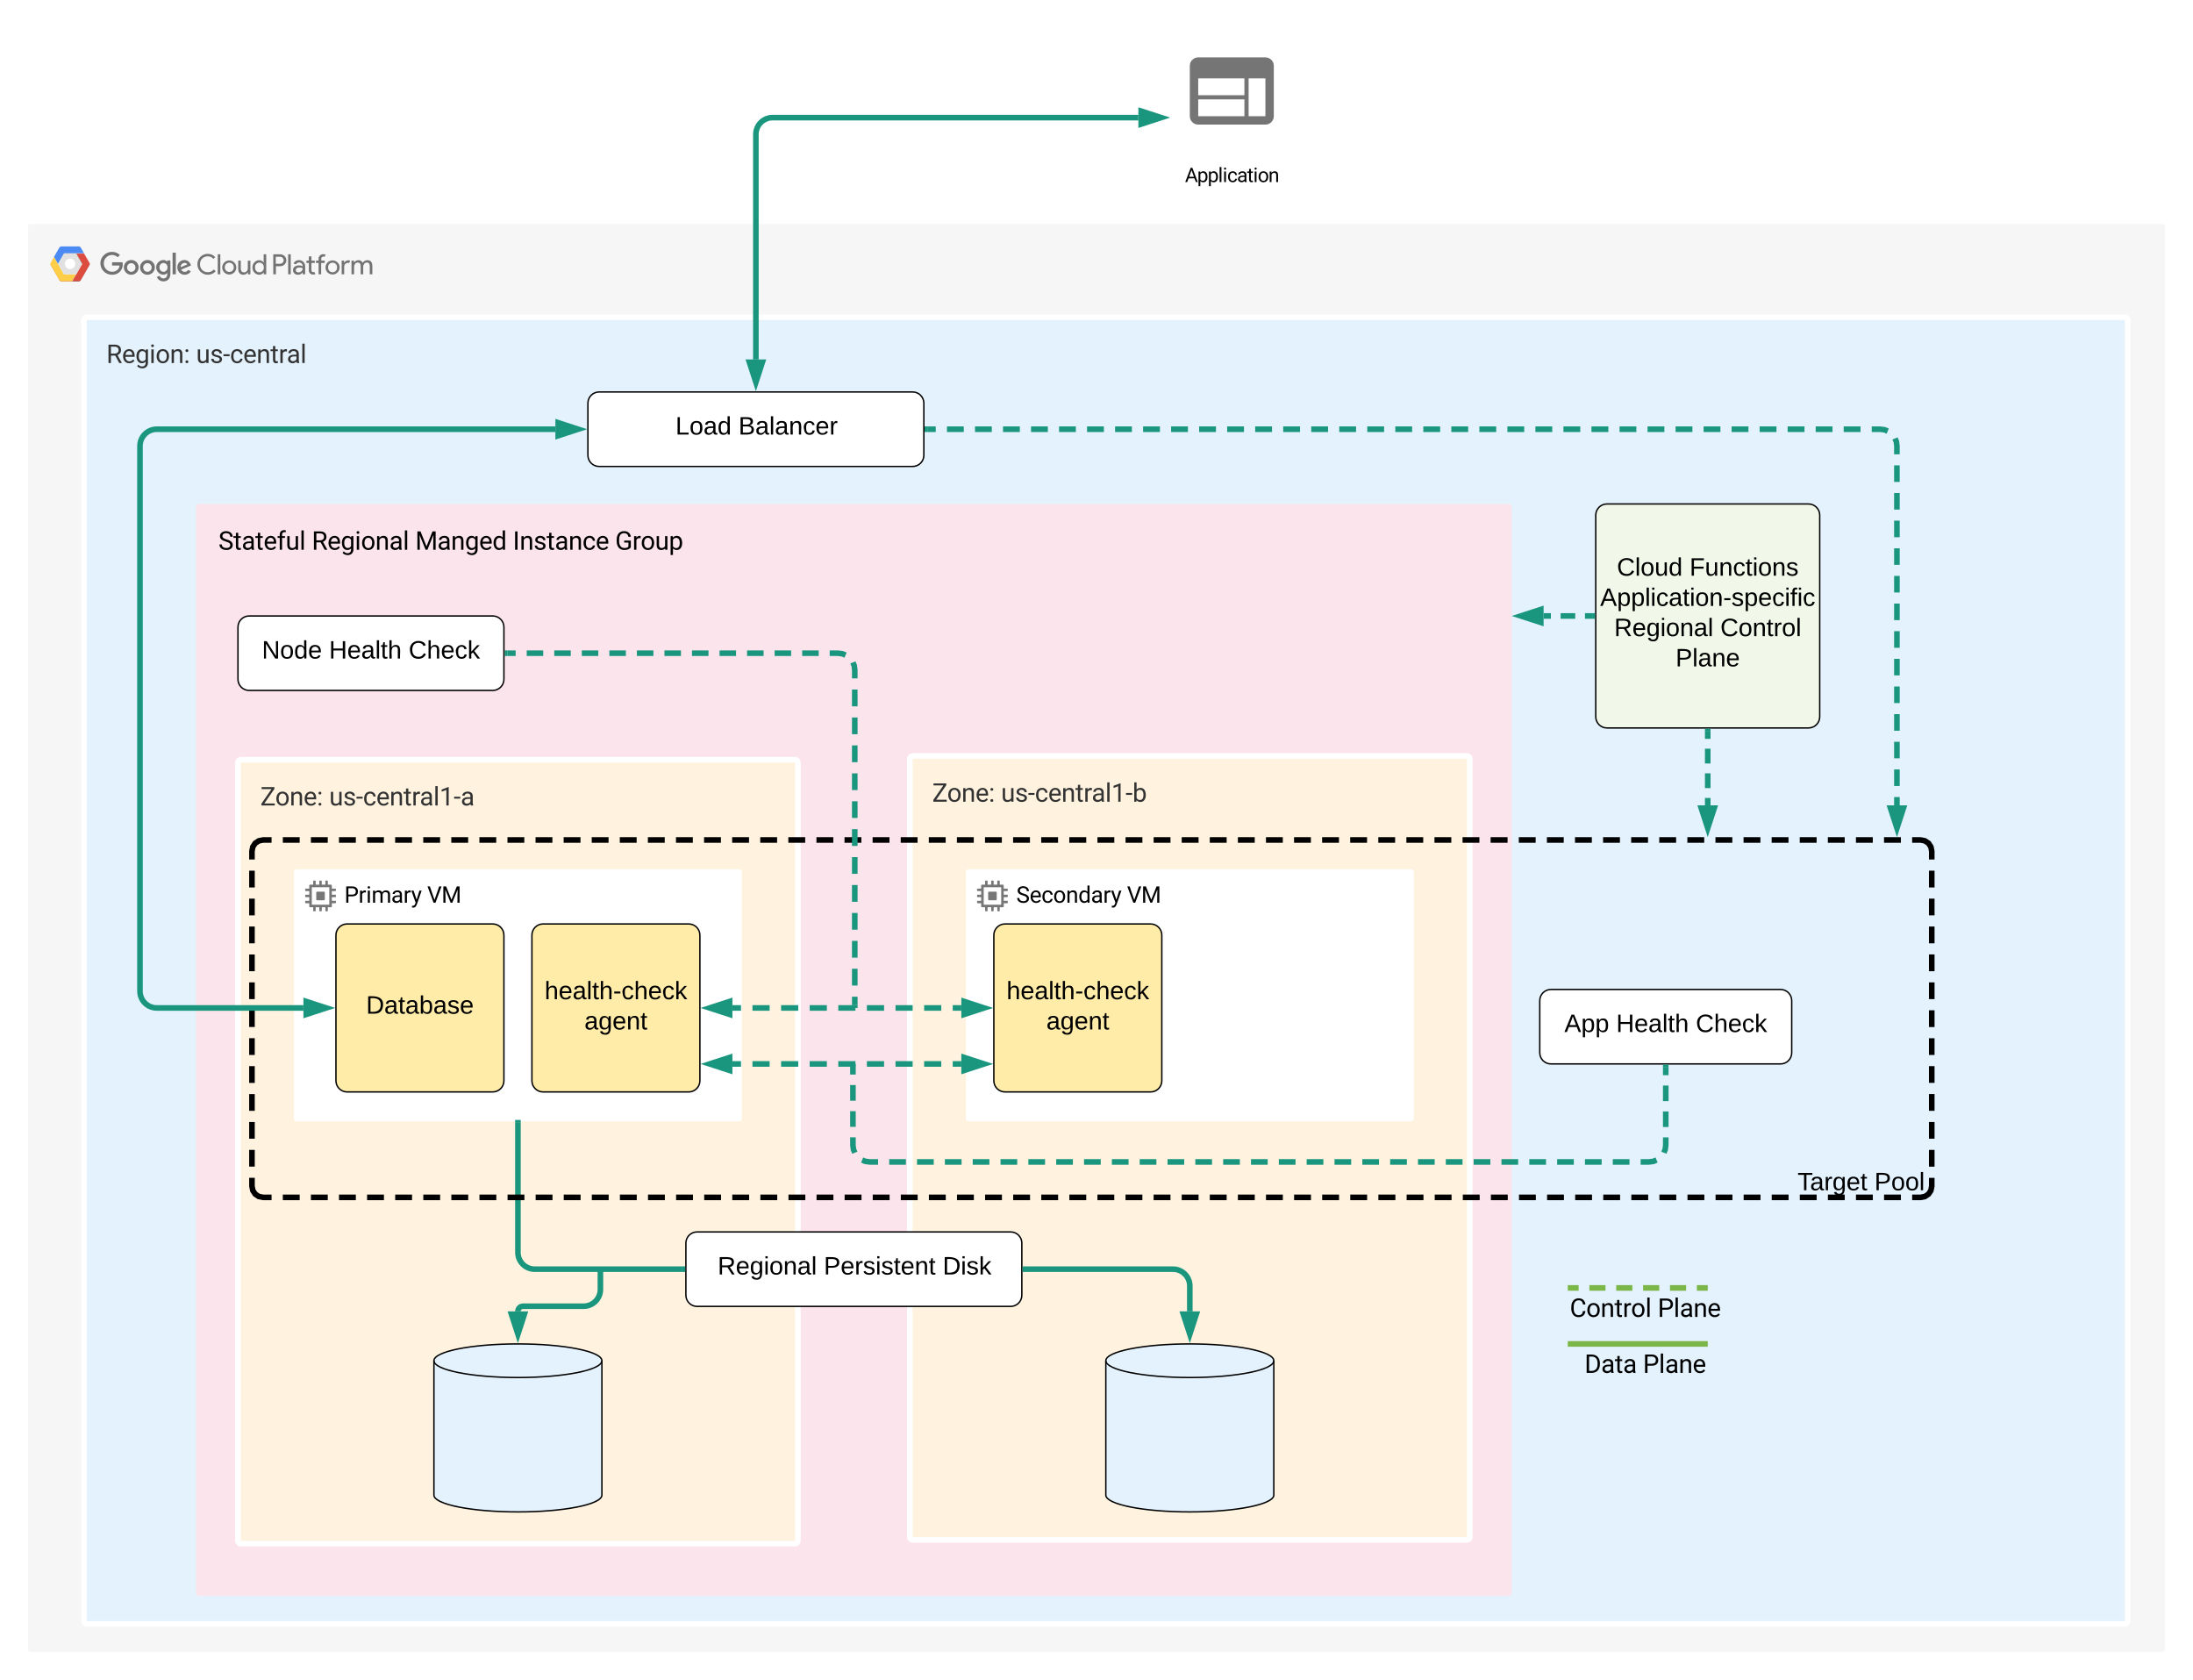 <svg xmlns="http://www.w3.org/2000/svg" xmlns:xlink="http://www.w3.org/1999/xlink" xmlns:lucid="lucid" width="1566.67" height="1200"><g transform="translate(20 20)" lucid:page-tab-id="HowzCfBBZfS3"><path d="M0 142c0-1.1.9-2 2-2h1522.67c1.1 0 2 .9 2 2v1016c0 1.1-.9 2-2 2H2c-1.1 0-2-.9-2-2z" fill="#f6f6f6"/><path d="M51.72 168.08c.02-2.27.85-4.2 2.48-5.8 1.64-1.6 3.6-2.38 5.87-2.37 1.06 0 2.07.18 3.03.57.97.4 1.84.96 2.58 1.7l-1.63 1.56c-1.13-1.07-2.44-1.6-3.98-1.6-1.06 0-2.07.27-3 .8-.9.55-1.63 1.28-2.15 2.2-.53.93-.76 1.93-.74 3-.02 1.05.2 2.05.74 2.97.52.93 1.24 1.66 2.16 2.2.92.54 1.93.8 3 .8.77.04 1.5-.1 2.22-.37.7-.3 1.33-.7 1.9-1.26.72-.8 1.14-1.73 1.2-2.8h-5.33v-2.33h7.47c.1.46.14.93.14 1.4.07 2-.6 3.75-1.95 5.23-.74.77-1.6 1.35-2.58 1.75-1 .4-2.02.58-3.08.54-2.28 0-4.23-.78-5.87-2.37-1.63-1.6-2.46-3.54-2.48-5.82zm0 0M73.75 165.73c-1.45 0-2.7.5-3.72 1.54-1.04 1.03-1.54 2.27-1.54 3.73 0 1.45.52 2.7 1.55 3.72 1.04 1.03 2.28 1.54 3.73 1.54 1.44 0 2.7-.52 3.72-1.54 1.04-1.03 1.54-2.27 1.54-3.73.03-.95-.2-1.84-.66-2.66-.46-.82-1.13-1.47-1.96-1.94-.83-.46-1.72-.7-2.67-.67zm0 8.45c-.55 0-1.06-.16-1.54-.45-.47-.3-.84-.68-1.1-1.18-.25-.5-.36-1-.34-1.57 0-.82.3-1.53.88-2.1.57-.6 1.28-.9 2.1-.9.84 0 1.58.3 2.15.9.57.57.87 1.28.87 2.1.02.56-.1 1.1-.35 1.58-.25.5-.62.88-1.1 1.18-.5.3-1 .44-1.57.45zM85.32 165.73c-1.45 0-2.7.52-3.72 1.55-1.04 1.03-1.54 2.27-1.54 3.73s.52 2.7 1.56 3.72c1.03 1.03 2.28 1.54 3.72 1.54 1.45 0 2.7-.52 3.73-1.54 1.04-1.03 1.54-2.27 1.54-3.73.04-.95-.2-1.84-.68-2.66-.48-.83-1.1-1.47-1.93-1.94-.84-.47-1.73-.7-2.68-.67zm0 8.45c-.55 0-1.08-.16-1.56-.45-.5-.3-.83-.68-1.08-1.18-.26-.5-.4-1-.37-1.57 0-.82.33-1.53.9-2.1.58-.6 1.3-.9 2.12-.9.83 0 1.54.3 2.12.9.57.57.87 1.28.87 2.1.03.56-.08 1.1-.33 1.58-.26.5-.62.88-1.1 1.18-.5.3-1 .44-1.55.45zM99.5 166.05v.85h-.08c-.37-.38-.78-.68-1.26-.9-.5-.2-1-.3-1.52-.27-1.4.06-2.62.6-3.6 1.62-.96 1-1.46 2.23-1.46 3.64 0 1.4.5 2.6 1.47 3.63.97 1.02 2.2 1.56 3.6 1.62.52.02 1.02-.08 1.5-.3.5-.2.93-.5 1.27-.9h.07v.76c0 2-1.1 3.1-2.84 3.1-.57-.02-1.1-.2-1.6-.53-.47-.34-.8-.78-1.02-1.33l-2 .84c.4.94 1 1.7 1.86 2.27.85.57 1.8.85 2.83.84 2.7 0 5-1.6 5-5.5v-9.45H99.5zm-2.68 8.14c-.55-.02-1.06-.17-1.52-.46-.46-.3-.82-.68-1.08-1.17-.25-.5-.34-1-.32-1.56-.02-.54.07-1.06.32-1.55.26-.5.62-.88 1.08-1.18.46-.3.97-.45 1.52-.47.55.03 1.04.2 1.5.5.46.3.8.7 1.03 1.17.23.5.35 1 .3 1.54.02.55-.07 1.05-.3 1.53-.23.48-.6.87-1.03 1.17-.44.3-.97.46-1.5.5zm0 0M103.28 160.47h2.33v15.47h-2.3zM111.96 174.2c-.56 0-1.06-.13-1.52-.42-.46-.3-.8-.7-1.04-1.2l7.06-2.9-.25-.6c-.3-.98-.9-1.78-1.7-2.4-.84-.6-1.76-.93-2.8-.95-.92 0-1.8.23-2.6.7-.8.5-1.4 1.13-1.84 1.95-.43.82-.62 1.7-.57 2.6-.03.96.2 1.84.66 2.66.46.82 1.1 1.47 1.93 1.94.82.47 1.7.7 2.63.68.88 0 1.73-.2 2.5-.6.8-.43 1.4-1 1.9-1.73l-1.8-1.2c-.27.45-.64.8-1.1 1.07-.46.26-.95.4-1.47.4zm-.2-6.44c.43-.04.82.04 1.18.25.37.2.65.5.83.88l-4.7 2c-.06-.53.03-1.02.26-1.5.23-.47.56-.85 1-1.14.43-.3.9-.45 1.44-.48zm0 0M121.04 168.8c-.02-1.34.28-2.6.94-3.76.67-1.16 1.57-2.08 2.74-2.74 1.17-.67 2.42-1 3.75-.96 1-.02 1.98.17 2.9.58.92.4 1.7 1 2.37 1.75l-1.3 1.24c-.47-.6-1.07-1.06-1.78-1.38-.72-.32-1.43-.46-2.2-.43-1.03-.03-2 .22-2.87.73-.88.5-1.57 1.2-2.05 2.1-.48.9-.7 1.85-.67 2.87-.04 1 .2 1.95.7 2.84.47.88 1.14 1.58 2.02 2.08.87.5 1.8.75 2.82.73.85 0 1.66-.17 2.42-.5.76-.36 1.42-.85 1.98-1.5l1.28 1.3c-1.03 1.15-2.27 1.9-3.8 2.28-1.5.38-2.98.3-4.43-.26-1.45-.55-2.64-1.46-3.52-2.74-.87-1.27-1.3-2.68-1.3-4.23zm0 0M135.55 175.94v-14.28h1.84v14.28zM148.83 171.05c0 1.4-.5 2.57-1.48 3.55-1 .98-2.18 1.48-3.56 1.48-1.4 0-2.56-.5-3.55-1.48-1-.98-1.48-2.16-1.48-3.55 0-1.38.5-2.57 1.48-3.55 1-.98 2.16-1.47 3.54-1.47 1.37 0 2.56.5 3.55 1.47 1 .98 1.48 2.17 1.48 3.55zm-1.84 0c.05-.73-.13-1.4-.52-2-.4-.62-.97-1.04-1.66-1.28-.7-.24-1.38-.24-2.07 0-.7.24-1.24.66-1.63 1.27-.4.6-.6 1.28-.53 2 0 .9.3 1.65.93 2.28.63.63 1.38.94 2.28.94.9 0 1.67-.3 2.3-.94.6-.63.93-1.38.93-2.27zM157.13 175.94v-1.36H157c-.33.52-.77.93-1.32 1.23-.55.3-1.15.46-1.77.46-2.52 0-3.72-1.7-3.72-4.1v-6h1.84v5.7c0 2 1 2.72 2.42 2.72.76-.06 1.4-.38 1.9-.97.5-.57.72-1.24.67-2v-5.4h1.85v9.77h-1.74zM160.37 171.05c-.07-1.35.37-2.53 1.27-3.54.9-1 2.02-1.56 3.38-1.65.66-.02 1.28.1 1.88.4.6.3 1.08.73 1.45 1.27h.07l-.07-1.36v-4.5h1.84v14.28h-1.78v-1.36h-.07c-.37.55-.85.97-1.45 1.27-.6.3-1.22.43-1.88.4-1.36-.08-2.5-.64-3.38-1.65-.9-1-1.34-2.2-1.27-3.55zm8.07 0c.1-.72-.06-1.4-.46-2.02-.4-.62-.92-1.04-1.6-1.3-.7-.23-1.4-.23-2.08 0-.7.26-1.24.68-1.63 1.3-.4.62-.55 1.3-.46 2.02-.08.73.08 1.4.47 2.02.4.62.94 1.05 1.63 1.3.7.24 1.38.24 2.07 0 .7-.25 1.22-.68 1.6-1.3.4-.62.57-1.3.47-2.02zM175.23 175.94v-14.28h4.88c.8-.03 1.52.14 2.2.52.7.37 1.23.9 1.65 1.55.4.67.6 1.4.62 2.18-.03.8-.2 1.5-.62 2.18-.42.66-.95 1.18-1.64 1.56-.68.37-1.4.54-2.2.52h-3v5.78h-1.85zm4.9-7.54c.7 0 1.3-.24 1.77-.73.48-.5.74-1.08.74-1.76 0-.68-.26-1.27-.74-1.76-.48-.5-1.08-.73-1.77-.73H177v5h3.08zM185.86 175.94v-14.28h1.84v14.28zM189.28 173c0-2.23 2-3.42 4.3-3.42.95-.03 1.84.18 2.67.6v-.28c-.05-.6-.25-1.1-.64-1.54-.38-.44-.84-.72-1.42-.83-.57-.12-1.13-.05-1.66.2-.52.26-.92.65-1.17 1.17l-1.68-.72c.46-.9 1.15-1.54 2.05-1.97.9-.4 1.84-.5 2.83-.3 1 .22 1.8.72 2.44 1.48.63.77.95 1.66 1 2.66v5.9h-1.75v-1.36h-.1c-.34.55-.8.97-1.37 1.27-.58.3-1.2.43-1.84.4-.62.07-1.2-.04-1.77-.32-.58-.27-1-.68-1.36-1.2-.33-.54-.52-1.1-.52-1.74zm7-1.27c-.72-.47-1.48-.68-2.33-.64-1.93 0-2.7 1-2.7 1.93.06.5.3.88.68 1.18.4.3.82.44 1.3.38.8 0 1.5-.27 2.08-.82.58-.55.9-1.23.95-2.03zM200.64 172.97v-5.13h-1.72v-1.68h1.72v-3h1.84v3h2.4v1.68h-2.4v5c0 1.1.5 1.58 1.34 1.58.3.02.55-.03.83-.15l.64 1.57c-.5.2-.98.28-1.48.26-.58.07-1.13-.03-1.66-.3s-.92-.67-1.2-1.18c-.27-.52-.4-1.07-.32-1.65zM212.6 161.84l-.62 1.57c-.27-.1-.53-.16-.82-.15-.3-.02-.58.04-.86.2-.27.14-.48.35-.62.62-.13.27-.18.55-.16.86v1.23h2.46v1.68h-2.55v8.1h-1.84v-8.1h-1.85v-1.68h1.84v-1.3c-.03-.6.1-1.18.43-1.7.32-.55.76-.95 1.3-1.24.56-.28 1.13-.4 1.76-.34.52-.03 1.02.06 1.5.26zM222.6 171.05c0 1.4-.47 2.57-1.46 3.55-1 .98-2.2 1.48-3.57 1.48-1.38 0-2.57-.5-3.56-1.48-.98-.98-1.47-2.16-1.47-3.55 0-1.38.5-2.57 1.48-3.55 1-.98 2.2-1.47 3.57-1.47 1.38 0 2.58.5 3.57 1.47 1 .98 1.47 2.17 1.47 3.55zm-1.83 0c.07-.73-.12-1.4-.5-2-.4-.62-.97-1.04-1.66-1.28-.68-.24-1.37-.24-2.06 0-.7.24-1.27.66-1.66 1.27-.4.6-.57 1.28-.5 2-.07.74.1 1.4.5 2.02.4.6.97 1.04 1.66 1.28.7.23 1.38.23 2.07 0 .7-.24 1.27-.67 1.66-1.28.4-.6.58-1.28.5-2zM224.08 175.94v-9.78h1.77v1.6h.07c.25-.55.67-1 1.17-1.32.5-.33 1.07-.5 1.67-.5.5-.03.95.05 1.38.22l-.7 1.72c-.33-.1-.65-.15-1-.14-.48.02-.92.16-1.33.43-.42.26-.74.6-.95 1.05-.2.43-.32.9-.27 1.37v5.34zm0 0M231.14 166.16h1.75v1.36h.08c.35-.5.78-.9 1.3-1.2.54-.3 1.12-.45 1.72-.47.66-.06 1.26.1 1.84.43.57.35.98.83 1.24 1.44.36-.6.87-1.05 1.47-1.38.6-.34 1.26-.5 1.95-.5 2.4 0 3.5 1.7 3.5 4.12v5.98h-1.84v-5.7c0-2-.78-2.72-2.18-2.72-1.4 0-2.5 1.52-2.5 3v5.4h-1.83v-5.7c0-1.98-.78-2.7-2.18-2.7-1.4 0-2.5 1.52-2.5 3v5.4h-1.85v-9.76z" fill="#737373"/><path d="M34.38 175.95l-2.88 5h-7.52c-.34 0-.64-.1-.94-.26-.3-.18-.53-.4-.7-.7l-6.06-10.6c-.17-.3-.26-.6-.26-.94 0-.33.1-.64.26-.93l2.3-4.05 2.85 5 4.32 7.47zm0 0" fill="#ffcc40"/><path d="M43.88 169.4l-6.1 10.6c-.16.3-.4.52-.7.7-.3.16-.6.24-.93.24H31.5l2.88-5 4.32-7.47-4.32-7.48h5.68l3.77 6.54c.16.3.28.6.28.92 0 .33-.06.65-.22.94z" fill="#da4437"/><path d="M40.06 161h-14.3l-4.3 7.47-2.88-5 3.77-6.53c.16-.3.4-.52.7-.7.3-.16.6-.24.93-.24h12.17c.34 0 .64.08.94.25.3.17.52.4.68.7z" fill="#4284f3"/><path d="M34.38 161l4.32 7.47-4.32 7.48h-8.63l-4.3-7.48 4.3-7.48z" fill="#dfdfdf"/><path d="M26.33 168.47c0-2.07 1.68-3.74 3.75-3.74 2.07 0 3.75 1.67 3.75 3.74 0 2.06-1.68 3.74-3.75 3.74-2.07 0-3.75-1.67-3.75-3.73z" fill="#fff"/><path d="M22.35 157.1c.16-.3.4-.52.7-.7.3-.16.6-.24.93-.24h12.17c.34 0 .64.08.94.25.3.18.52.4.68.7l2.28 3.9-2.28-4.06c-.16-.3-.4-.52-.7-.7-.3-.16-.6-.24-.93-.24H23.98c-.34 0-.64.08-.94.25-.3.17-.53.4-.7.7l-3.76 6.53v.08z" fill="#fff" fill-opacity=".2"/><path d="M21.45 168.47l4.3-7.48H40.1l-.07-.17H25.75l-4.3 7.48" fill="#1a237e" fill-opacity=".2"/><path d="M16.28 167.7l2.3-4 2.87 5 4.3 7.47h8.56l.08-.16h-8.63l-4.3-7.53-2.87-5-2.33 4c-.18.3-.25.64-.23 1 .03-.28.12-.54.26-.78zm0 0" fill="#fff" fill-opacity=".2"/><path d="M31.6 180.78h-7.62c-.34 0-.64-.08-.94-.25-.3-.17-.53-.4-.7-.7l-6.06-10.58c-.14-.27-.23-.55-.26-.85-.02.35.07.7.26 1l6.07 10.6c.16.3.4.52.7.7.3.16.6.24.93.24h7.52z" fill="#be360c"/><path d="M38.8 168.47L34.46 161h-.1l4.33 7.47zM43.88 169.25l-6.1 10.6c-.16.28-.4.5-.7.68-.3.17-.6.25-.93.25H31.6l-.1.16h4.65c.34 0 .64-.08.94-.25.3-.18.52-.4.68-.7l6.1-10.6c.18-.3.25-.64.23-1-.02.3-.1.6-.22.85zm0 0" fill="#3e2723"/><path d="M40.06 161.15l3.77 6.55c.14.26.23.55.25.85.03-.36-.07-.7-.25-1L40.06 161h-5.68l.1.15M34.38 176.1l4.4-7.63h-.08l-4.32 7.48-2.88 5h.1z" fill="#fff"/><path d="M43.88 167.54L40.06 161l-2.28-4.06c-.16-.3-.4-.52-.7-.7-.3-.16-.6-.24-.93-.24H23.98c-.34 0-.64.08-.94.25-.3.17-.53.4-.7.7l-6.06 10.6c-.17.28-.26.6-.26.92 0 .34.1.65.26.94l6.07 10.6c.16.3.4.52.7.7.3.16.6.24.93.24h12.17c.34 0 .64-.08.94-.25.3-.18.52-.4.68-.7l6.1-10.6c.16-.28.25-.6.25-.93 0-.33-.1-.64-.25-.93z" fill="url(#a)"/><path d="M40 208.6c0-1.1.9-2 2-2h1456c1.1 0 2 .9 2 2V1138c0 1.1-.9 2-2 2H42c-1.1 0-2-.9-2-2z" stroke="#fff" stroke-width="4" fill="#e3f2fd"/><use xlink:href="#b" transform="matrix(1,0,0,1,56,222.6) translate(0 16.699)"/><use xlink:href="#c" transform="matrix(1,0,0,1,56,222.6) translate(64.099 16.699)"/><path d="M120 342c0-1.1.9-2 2-2h936c1.1 0 2 .9 2 2v776c0 1.1-.9 2-2 2H122c-1.1 0-2-.9-2-2z" fill="#fce4ec"/><use xlink:href="#d" transform="matrix(1,0,0,1,136,356) translate(0 16.699)"/><use xlink:href="#e" transform="matrix(1,0,0,1,136,356) translate(66.762 16.699)"/><use xlink:href="#f" transform="matrix(1,0,0,1,136,356) translate(140.66 16.699)"/><use xlink:href="#g" transform="matrix(1,0,0,1,136,356) translate(210.34 16.699)"/><use xlink:href="#h" transform="matrix(1,0,0,1,136,356) translate(283.465 16.699)"/><path d="M150 524.67c0-1.1.9-2 2-2h396c1.1 0 2 .9 2 2v556c0 1.1-.9 2-2 2H152c-1.1 0-2-.9-2-2z" stroke="#fff" stroke-width="4" fill="#fff3e0"/><use xlink:href="#i" transform="matrix(1,0,0,1,166,538.667) translate(0 16.699)"/><use xlink:href="#j" transform="matrix(1,0,0,1,166,538.667) translate(49.14 16.699)"/><path d="M630 522c0-1.1.9-2 2-2h396c1.1 0 2 .9 2 2v556c0 1.1-.9 2-2 2H632c-1.1 0-2-.9-2-2z" stroke="#fff" stroke-width="4" fill="#fff3e0"/><use xlink:href="#i" transform="matrix(1,0,0,1,646,536) translate(0 16.699)"/><use xlink:href="#k" transform="matrix(1,0,0,1,646,536) translate(49.14 16.699)"/><path d="M400 268c0-4.42 3.58-8 8-8h224c4.42 0 8 3.58 8 8v37.2c0 4.42-3.58 8-8 8H408c-4.42 0-8-3.58-8-8z" stroke="#000" fill="#fff"/><use xlink:href="#l" transform="matrix(1,0,0,1,405,265) translate(57.55 25.4)"/><use xlink:href="#m" transform="matrix(1,0,0,1,405,265) translate(102.55 25.4)"/><path d="M1120 348c0-4.42 3.58-8 8-8h144c4.42 0 8 3.58 8 8v144c0 4.42-3.58 8-8 8h-144c-4.42 0-8-3.58-8-8z" stroke="#000" fill="#f1f8e9"/><use xlink:href="#n" transform="matrix(1,0,0,1,1125,345) translate(10.1 46.2)"/><use xlink:href="#o" transform="matrix(1,0,0,1,1125,345) translate(62 46.2)"/><use xlink:href="#p" transform="matrix(1,0,0,1,1125,345) translate(-1.85 67.8)"/><use xlink:href="#q" transform="matrix(1,0,0,1,1125,345) translate(8.15 89.4)"/><use xlink:href="#r" transform="matrix(1,0,0,1,1125,345) translate(84 89.4)"/><use xlink:href="#s" transform="matrix(1,0,0,1,1125,345) translate(52.025 111)"/><g filter="url(#t)"><path d="M190 602c0-1.1.9-2 2-2h316c1.1 0 2 .9 2 2v176c0 1.1-.9 2-2 2H192c-1.1 0-2-.9-2-2z" fill="#fff"/><path d="M211.53 615.93h-5.06c-.3 0-.54.24-.54.54v5.06c0 .3.24.54.54.54h5.04c.3 0 .55-.24.55-.54v-5.06c0-.3-.24-.54-.54-.54" stroke="#000" stroke-opacity="0" fill="#777"/><path d="M219.52 615.55c.26 0 .48-.22.48-.5v-.78c0-.26-.22-.48-.48-.48h-2.47v-2.3c0-.3-.24-.55-.53-.55h-2.3v-2.47c0-.26-.2-.48-.47-.48h-.8c-.28 0-.5.22-.5.48v2.47h-2.6v-2.47c0-.26-.2-.48-.45-.48h-.8c-.26 0-.48.22-.48.48v2.47h-2.6v-2.47c0-.26-.2-.48-.46-.48h-.8c-.28 0-.5.22-.5.48v2.47h-2.28c-.3 0-.53.24-.53.53v2.3h-2.47c-.26 0-.48.2-.48.47v.8c0 .28.22.5.48.5h2.47v2.57h-2.47c-.26 0-.48.22-.48.48v.8c0 .26.22.48.48.48h2.47v2.6h-2.47c-.26 0-.48.22-.48.48v.8c0 .26.22.48.48.48h2.47v2.28c0 .3.24.53.53.53h2.28v2.47c0 .26.22.48.5.48h.8c.27 0 .46-.22.46-.48v-2.47h2.6v2.47c0 .26.22.48.48.48h.8c.26 0 .48-.22.48-.48v-2.47h2.6v2.47c0 .26.22.48.48.48h.8c.26 0 .45-.22.45-.48v-2.47h2.32c.3 0 .55-.24.55-.53v-2.28h2.47c.26-.03.46-.25.46-.5v-.78c0-.26-.22-.48-.48-.48h-2.47v-2.6h2.47c.26 0 .48-.22.48-.48v-.8c0-.26-.22-.48-.48-.48h-2.47v-2.57h2.47zm-4.27 9.7h-12.5v-12.5h12.5v12.5z" stroke="#000" stroke-opacity="0" fill="#777"/><use xlink:href="#u" transform="matrix(1,0,0,1,226,609) translate(0 14.844)"/><use xlink:href="#v" transform="matrix(1,0,0,1,226,609) translate(59.203 14.844)"/></g><path d="M360 648c0-4.42 3.58-8 8-8h104c4.42 0 8 3.58 8 8v104c0 4.42-3.58 8-8 8H368c-4.42 0-8-3.58-8-8z" stroke="#000" fill="#ffeca9"/><use xlink:href="#w" transform="matrix(1,0,0,1,365,645) translate(4.05 48.775)"/><use xlink:href="#x" transform="matrix(1,0,0,1,365,645) translate(32.5 70.375)"/><path d="M220 648c0-4.42 3.58-8 8-8h104c4.42 0 8 3.58 8 8v104c0 4.42-3.58 8-8 8H228c-4.42 0-8-3.58-8-8z" stroke="#000" fill="#ffeca9"/><use xlink:href="#y" transform="matrix(1,0,0,1,225,645) translate(16.525 59.087)"/><g filter="url(#t)"><path d="M670 602c0-1.1.9-2 2-2h316c1.1 0 2 .9 2 2v176c0 1.1-.9 2-2 2H672c-1.1 0-2-.9-2-2z" fill="#fff"/><path d="M691.53 615.93h-5.06c-.3 0-.54.24-.54.54v5.06c0 .3.24.54.54.54h5.04c.3 0 .55-.24.55-.54v-5.06c0-.3-.24-.54-.54-.54" stroke="#000" stroke-opacity="0" fill="#777"/><path d="M699.52 615.55c.26 0 .48-.22.48-.5v-.78c0-.26-.22-.48-.48-.48h-2.47v-2.3c0-.3-.24-.55-.53-.55h-2.3v-2.47c0-.26-.2-.48-.47-.48h-.8c-.28 0-.5.22-.5.48v2.47h-2.6v-2.47c0-.26-.2-.48-.45-.48h-.8c-.26 0-.48.22-.48.48v2.47h-2.6v-2.47c0-.26-.2-.48-.46-.48h-.8c-.28 0-.5.22-.5.48v2.47h-2.28c-.3 0-.53.24-.53.53v2.3h-2.47c-.26 0-.48.2-.48.47v.8c0 .28.22.5.48.5h2.47v2.57h-2.47c-.26 0-.48.22-.48.48v.8c0 .26.22.48.48.48h2.47v2.6h-2.47c-.26 0-.48.22-.48.48v.8c0 .26.22.48.48.48h2.47v2.28c0 .3.24.53.53.53h2.28v2.47c0 .26.22.48.5.48h.8c.27 0 .46-.22.46-.48v-2.47h2.6v2.47c0 .26.22.48.48.48h.8c.26 0 .48-.22.48-.48v-2.47h2.6v2.47c0 .26.22.48.48.48h.8c.26 0 .45-.22.45-.48v-2.47h2.32c.3 0 .55-.24.55-.53v-2.28h2.47c.26-.03.46-.25.46-.5v-.78c0-.26-.22-.48-.48-.48h-2.47v-2.6h2.47c.26 0 .48-.22.48-.48v-.8c0-.26-.22-.48-.48-.48h-2.47v-2.57h2.47zm-4.27 9.7h-12.5v-12.5h12.5v12.5z" stroke="#000" stroke-opacity="0" fill="#777"/><use xlink:href="#z" transform="matrix(1,0,0,1,706,609) translate(0 14.844)"/><use xlink:href="#A" transform="matrix(1,0,0,1,706,609) translate(79.109 14.844)"/></g><path d="M690 648c0-4.42 3.58-8 8-8h104c4.42 0 8 3.58 8 8v104c0 4.42-3.58 8-8 8H698c-4.42 0-8-3.58-8-8z" stroke="#000" fill="#ffeca9"/><use xlink:href="#w" transform="matrix(1,0,0,1,695,645) translate(4.05 48.775)"/><use xlink:href="#x" transform="matrix(1,0,0,1,695,645) translate(32.5 70.375)"/><path d="M470 868c0-4.42 3.58-8 8-8h224c4.42 0 8 3.58 8 8v37.2c0 4.42-3.58 8-8 8H478c-4.42 0-8-3.58-8-8z" stroke="#000" fill="#fff"/><use xlink:href="#B" transform="matrix(1,0,0,1,475,865) translate(17.675 25.4)"/><use xlink:href="#C" transform="matrix(1,0,0,1,475,865) translate(93.525 25.4)"/><use xlink:href="#D" transform="matrix(1,0,0,1,475,865) translate(178.425 25.4)"/><path d="M410 1048c0 6.63-26.86 12-60 12s-60-5.37-60-12v-96c0-6.63 26.86-12 60-12s60 5.37 60 12z" stroke="#000" fill="#e3f2fd"/><path d="M410 952c0 6.63-26.86 12-60 12s-60-5.37-60-12" stroke="#000" fill="none"/><path d="M890 1048c0 6.63-26.86 12-60 12s-60-5.37-60-12v-96c0-6.63 26.86-12 60-12s60 5.37 60 12z" stroke="#000" fill="#e3f2fd"/><path d="M890 952c0 6.63-26.86 12-60 12s-60-5.37-60-12" stroke="#000" fill="none"/><g filter="url(#E)"><path d="M816 2c0-1.1.9-2 2-2h84c1.1 0 2 .9 2 2v124c0 1.1-.9 2-2 2h-84c-1.1 0-2-.9-2-2z" fill="#fff"/><path d="M884 20h-48c-1.66 0-3.07.6-4.24 1.76C830.6 22.93 830 24.34 830 26v36c0 1.66.6 3.07 1.76 4.24C832.93 67.4 834.34 68 836 68h48c1.66 0 3.07-.6 4.24-1.76C889.4 65.07 890 63.66 890 62V26c0-1.66-.6-3.07-1.76-4.24C887.07 20.6 885.66 20 884 20zm-15 42h-33V50h33zm0-15h-33V35h33zm15 15h-12V35h12z" fill="#757575"/><use xlink:href="#F" transform="matrix(1,0,0,1,816,81) translate(10.541 28.058)"/></g><path d="M793.26 64H532c-6.63 0-12 5.37-12 12v160.76" stroke="#19967d" stroke-width="4" fill="none"/><path d="M809.53 64l-14.27 4.64v-9.28zM520 253.03l-4.64-14.27h9.28z" stroke="#19967d" stroke-width="4" fill="#19967d"/><path d="M467.5 886.6H362c-6.63 0-12-5.37-12-12V782" stroke="#19967d" stroke-width="4" fill="none"/><path d="M469.5 888.6h-2.05v-4h2.05zM352 782.05h-4V780h4z" fill="#19967d"/><path d="M350 916.76c0-2.05 1.66-3.7 3.7-3.7h43.23c6.62 0 12-5.38 12-12V888.6" stroke="#19967d" stroke-width="4" fill="none"/><path d="M350 933.03l-4.64-14.27h9.28z" stroke="#19967d" stroke-width="4" fill="#19967d"/><path d="M408.93 888.65v-2.05M830 916.76V898.6c0-6.63-5.37-12-12-12H712.5" stroke="#19967d" stroke-width="4" fill="none"/><path d="M830 933.03l-4.64-14.27h9.28z" stroke="#19967d" stroke-width="4" fill="#19967d"/><path d="M712.55 888.6h-2.05v-4h2.05z" fill="#19967d"/><path d="M150 428c0-4.42 3.58-8 8-8h174c4.42 0 8 3.58 8 8v37.2c0 4.42-3.58 8-8 8H158c-4.42 0-8-3.58-8-8z" stroke="#000" fill="#fff"/><use xlink:href="#G" transform="matrix(1,0,0,1,155,425) translate(12.1 25.4)"/><use xlink:href="#H" transform="matrix(1,0,0,1,155,425) translate(60.05 25.4)"/><use xlink:href="#I" transform="matrix(1,0,0,1,155,425) translate(116.95 25.4)"/><path d="M160 588c0-4.42 3.58-8 8-8h1184c4.42 0 8 3.58 8 8v239.33c0 4.42-3.58 8-8 8H168c-4.42 0-8-3.58-8-8z" fill-opacity="0"/><path d="M182.05 580h12.04m8.02 0h12.04m8.02 0h12.04m8.03 0h12.04m8.02 0h12.04m8.03 0h12.03m8.02 0h12.04m8.02 0h12.04m8.03 0h12.03m8.03 0h12.04m8.03 0h12.04m8.02 0h12.03m8.03 0h12.04m8.03 0h12.04m8.03 0h12.04m8.02 0h12.05m8.03 0h12.04m8.03 0h12.04m8.03 0h12.04m8.04 0h12.04m8.02 0h12.04m8.03 0h12.04m8.04 0h12.04m8.03 0h12.05m8.02 0h12.05m8.02 0h12.04m8.03 0h12.05m8.03 0h12.04m8.03 0H756m8 0h12.05m8.03 0h12.04m8.03 0h12.04m8.02 0h12.04m8.02 0h12.05m8.02 0h12.04m8.02 0h12.04m8.03 0h12.03m8.03 0h12.04m8.02 0h12.04m8.03 0h12.03m8.03 0h12.04m8.03 0h12.04m8.02 0h12.04m8.02 0H1057m8.03 0h12.04m8.03 0h12.04m8.03 0h12.04m8.03 0h12.04m8.03 0h12.04m8.03 0h12.04m8.04 0h12.04m8.03 0h12.05m8.02 0h12.04m8.04 0h12.04m8.03 0h12.05m8.03 0h12.04m8.02 0h12.04m8.03 0h12.05m8.03 0h6.02l3.1.63 2.56 1.7 1.7 2.56.64 3.1v5.98m0 7.98v11.97m0 7.98v11.97m0 7.98v11.97m0 7.97v11.96m0 7.98v11.97m0 7.98v11.97m0 7.98v11.96m0 7.97v11.97m0 7.98v11.96m0 7.98v11.97m0 7.98v11.97m0 7.98v5.98l-.63 3.12-1.7 2.54-2.56 1.7-3.1.63h-6.02m-8.03 0h-12.04m-8.02 0h-12.04m-8.02 0h-12.04m-8.03 0h-12.04m-8.02 0h-12.04m-8.03 0h-12.03m-8.02 0h-12.04m-8.02 0h-12.04m-8.03 0h-12.03m-8.03 0h-12.04m-8.03 0h-12.04m-8.02 0h-12.03m-8.03 0h-12.04m-8.03 0h-12.04m-8.03 0h-12.04m-8.02 0h-12.05m-8.03 0h-12.04m-8.03 0h-12.04m-8.03 0H964.7m-8.04 0h-12.04m-8.02 0h-12.04m-8.03 0H904.5m-8.04 0h-12.04m-8.03 0h-12.05m-8.02 0h-12.05m-8.02 0h-12.04m-8.03 0h-12.05m-8.03 0h-12.04m-8.03 0H764m-8 0h-12.05m-8.03 0h-12.04m-8.03 0H703.8m-8.02 0h-12.04m-8.02 0h-12.05m-8.02 0H643.6m-8.02 0h-12.04m-8.03 0h-12.03m-8.03 0H583.4m-8.02 0h-12.04m-8.03 0h-12.03m-8.03 0H523.2m-8.03 0h-12.04m-8.02 0h-12.04m-8.02 0H463m-8.03 0h-12.04m-8.03 0h-12.04m-8.03 0H402.8m-8.03 0h-12.04m-8.03 0h-12.04m-8.03 0H342.6m-8.04 0h-12.04m-8.03 0h-12.05m-8.02 0H282.4m-8.04 0h-12.04m-8.03 0h-12.05m-8.03 0h-12.04m-8.02 0h-12.04m-8.03 0h-12.05m-8.03 0H168l-3.1-.63-2.56-1.7-1.7-2.55-.64-3.12v-5.98m0-7.98V801.4m0-7.97v-11.97m0-7.98v-11.96m0-7.98v-11.97m0-7.98v-11.97m0-7.98v-11.97m0-7.97v-11.96m0-7.98V661.8m0-7.98v-11.97m0-7.98V621.9m0-7.97v-11.97m0-7.98V588l.63-3.1 1.7-2.56 2.56-1.7 3.1-.64h6.02" stroke="#000" stroke-width="4" fill="none"/><use xlink:href="#J" transform="matrix(1,0,0,1,165,585) translate(1099.15 245.235)"/><use xlink:href="#K" transform="matrix(1,0,0,1,165,585) translate(1154.05 245.235)"/><path d="M1080 694.8c0-4.42 3.58-8 8-8h164c4.42 0 8 3.58 8 8V732c0 4.42-3.58 8-8 8h-164c-4.42 0-8-3.58-8-8z" stroke="#000" fill="#fff"/><use xlink:href="#L" transform="matrix(1,0,0,1,1085,691.8) translate(12.575 25.4)"/><use xlink:href="#H" transform="matrix(1,0,0,1,1085,691.8) translate(49.575 25.4)"/><use xlink:href="#I" transform="matrix(1,0,0,1,1085,691.8) translate(106.475 25.4)"/><path d="M503.24 700h6.13m8.18 0h12.26m8.2 0h12.25m8.18 0h12.26m8.17 0h12.26m8.18 0h12.27m8.18 0H632m8.2 0h12.25m8.18 0h6.13" stroke="#19967d" stroke-width="4" fill="none"/><path d="M486.97 700l14.27-4.64v9.28zM683.03 700l-14.27 4.64v-9.28z" stroke="#19967d" stroke-width="4" fill="#19967d"/><path d="M342.5 446.6h5.9m7.88 0h11.8m7.88 0h11.8m7.88 0h11.8m7.88 0h11.8m7.88 0h11.8m7.88 0h11.8m7.88 0h11.8m7.88 0h11.8m7.88 0h11.8m7.88 0h11.8m7.88 0h11.8m7.88 0h5.9l3.12.4 2.3.96m5.22 5.22l.96 2.3.4 3.12v6m0 7.97v11.97m0 7.98v11.97m0 7.97v11.97m0 7.98v11.97m0 7.97v11.97m0 7.98v11.97m0 7.97v11.97m0 7.98v11.97m0 7.97v11.97m0 7.98v11.97m0 7.97v11.97m0 7.98V698" stroke="#19967d" stroke-width="4" fill="none"/><path d="M342.55 448.6h-2.05v-4h2.05z" fill="#19967d"/><path d="M590.67 697.95V700M503.24 740h6.13m8.18 0h12.26m8.2 0h12.25m8.18 0h12.26m8.17 0h12.26m8.18 0h12.27m8.18 0H632m8.2 0h12.25m8.18 0h6.13" stroke="#19967d" stroke-width="4" fill="none"/><path d="M486.97 740l14.27-4.64v9.28zM683.03 740l-14.27 4.64v-9.28z" stroke="#19967d" stroke-width="4" fill="#19967d"/><path d="M589.33 742v5.6m0 7.47v11.2m0 7.46v11.2m0 7.47v5.6l.4 3.1.97 2.32m5.2 5.22l2.32.95 3.1.4h5.98m7.95 0h11.93m7.95 0h11.93m7.95 0h11.94m7.95 0h11.92m7.95 0h11.93m7.95 0h11.93m7.96 0h11.92m7.96 0h11.93m7.95 0h11.93m7.95 0h11.93m7.96 0H826m7.94 0h11.93m7.95 0h11.93m7.95 0h11.93m7.95 0h11.93m7.96 0h11.93m7.95 0h11.92m7.96 0h11.92m7.96 0h11.94m7.95 0h11.92m7.95 0h11.93m7.95 0h11.93m7.95 0h11.93m7.95 0h11.94m7.95 0h11.92m7.95 0h11.93m7.95 0h11.93m7.96 0h5.96l3.1-.4 2.32-.96m5.22-5.22l.95-2.3.4-3.12v-5.55m0-7.4v-11.1m0-7.4v-11.1m0-7.4v-5.55M589.33 742.05V740" stroke="#19967d" stroke-width="4" fill="none"/><path d="M1172 742.55h-4v-2.05h4z" fill="#19967d"/><path d="M376.76 286.6H92c-6.63 0-12 5.37-12 12V688c0 6.63 5.37 12 12 12h104.76" stroke="#19967d" stroke-width="4" fill="none"/><path d="M393.03 286.6l-14.27 4.64v-9.28zM213.03 700l-14.27 4.64v-9.28z" stroke="#19967d" stroke-width="4" fill="#19967d"/><path d="M642.5 286.6h6m8 0h12.03m8 0h12.02m8 0h12.02m8 0h12.02m8 0h12m8 0h12.02m8 0h12.02m8 0h12.02m8 0h12.02m8 0h12.02m8 0h12.02m8 0h12.02m8 0h12.02m8 0h12.02m8 0h12.02m8 0h12.02m8 0h12.02m8 0h12.02m8 0h12.02m8 0h12.02m8 0h12.02m8 0h12.02m8 0h12.02m8 0H1129m8 0H1149m8 0h12.02m8 0h12.02m8 0h12.02m8 0h12.02m8 0h12.02m8 0h12.02m8 0h12.02m8 0h12.02m8 0h6l3.13.4 2.3.96m5.2 5.22l.96 2.3.4 3.12v5.92m0 7.9v11.85m0 7.9V344m0 7.9v11.85m0 7.9v11.85m0 7.9v11.84m0 7.9v11.84m0 7.9v11.85m0 7.9v11.84m0 7.9v11.84m0 7.9v11.86m0 7.9v11.84m0 7.9v11.84m0 7.9v5.92" stroke="#19967d" stroke-width="4" fill="none"/><path d="M642.55 288.6h-2.05v-4h2.05z" fill="#19967d"/><path d="M1335.17 571.53l-4.63-14.27h9.27z" stroke="#19967d" stroke-width="4" fill="#19967d"/><path d="M1200 502.5v5.28m0 7.03v10.56m0 7.04v10.55m0 7.04v5.26" stroke="#19967d" stroke-width="4" fill="none"/><path d="M1202 502.55h-4v-2.05h4z" fill="#19967d"/><path d="M1200 571.53l-4.64-14.27h9.28z" stroke="#19967d" stroke-width="4" fill="#19967d"/><path d="M1117.5 420h-5.2m-6.97 0h-10.43m-6.95 0h-5.2" stroke="#19967d" stroke-width="4" fill="none"/><path d="M1119.5 422h-2.05v-4h2.05z" fill="#19967d"/><path d="M1066.47 420l14.27-4.64v9.28z" stroke="#19967d" stroke-width="4" fill="#19967d"/><path d="M1102 900h5.76m7.68 0h11.52m7.68 0h11.52m7.68 0h11.52m7.68 0h11.52m7.68 0h5.76M1102.05 900H1100M1197.95 900h2.05" stroke="#7ab648" stroke-width="4" fill="none"/><g><use xlink:href="#M" transform="matrix(1,0,0,1,1101.443,904) translate(0 16.699)"/><use xlink:href="#N" transform="matrix(1,0,0,1,1101.443,904) translate(62.798 16.699)"/></g><path d="M1102 940h96M1102.05 940H1100M1197.95 940h2.05" stroke="#7ab648" stroke-width="4" fill="none"/><g><use xlink:href="#O" transform="matrix(1,0,0,1,1111.981,944) translate(0 16.699)"/><use xlink:href="#N" transform="matrix(1,0,0,1,1111.981,944) translate(41.722 16.699)"/></g><defs><radialGradient gradientUnits="userSpaceOnUse" id="a" fx="-177490.27" fy="273428.6" cx="179016.93" cy="-272128.6" r="16518.53"><stop offset="0%" stop-color="#fff" stop-opacity=".1"/><stop offset="100%" stop-color="#fff" stop-opacity="0"/></radialGradient><path fill="#333" d="M1161-1018c0 201-122 330-278 388l342 618V0h-206L703-589H361V0H168v-1456h482c310-2 511 139 511 438zm-193 0c0-187-120-280-313-280H361v552h295c179 3 313-101 312-272" id="P"/><path fill="#333" d="M599-131c141 0 220-65 285-146l113 88C906-50 770 20 589 20 281 21 93-214 93-545c0-223 93-397 233-485 74-48 154-72 240-72 300 2 449 218 445 537v77H278c0 197 129 357 321 357zm227-509c-3-180-88-310-260-310-170 0-264 140-282 310h542" id="Q"/><path fill="#333" d="M521 20C240 20 96-239 96-550c0-303 147-552 427-552 132 0 235 47 309 140l9-120h169V-26c4 277-183 454-459 452-165-1-334-81-400-187l96-111c79 98 176 147 291 147 180 1 288-109 286-290v-93C750-23 649 20 521 20zm48-965c-209 0-287 178-287 416 0 217 86 392 285 392 117 0 202-53 257-159v-494c-57-103-142-155-255-155" id="R"/><path fill="#333" d="M341 0H156v-1082h185V0zm-91-1264c-68 0-108-42-109-105 0-62 41-107 109-107s110 44 110 107-42 105-110 105" id="S"/><path fill="#333" d="M584 20C278 26 81-227 91-551c10-320 175-545 491-551 308-5 503 247 494 573-9 322-175 543-492 549zm-2-970c-208 0-305 185-305 421 0 216 106 398 307 398 211 0 307-186 307-420 0-214-109-399-309-399" id="T"/><path fill="#333" d="M589-945c-131 0-219 81-264 174V0H140v-1082h175l6 136c83-104 191-156 324-156 229 0 346 129 346 387V0H806v-716c-2-153-65-229-217-229" id="U"/><path fill="#333" d="M248 11c-71 0-114-43-114-108 0-67 42-112 114-112s116 45 116 112c-1 65-45 108-116 108zm1-883c-71 0-114-43-114-108 0-67 42-112 114-112s116 45 116 112c-1 65-45 108-116 108" id="V"/><g id="b"><use transform="matrix(0.009,0,0,0.009,0,0)" xlink:href="#P"/><use transform="matrix(0.009,0,0,0.009,11.083,0)" xlink:href="#Q"/><use transform="matrix(0.009,0,0,0.009,20.619,0)" xlink:href="#R"/><use transform="matrix(0.009,0,0,0.009,30.718,0)" xlink:href="#S"/><use transform="matrix(0.009,0,0,0.009,35.086,0)" xlink:href="#T"/><use transform="matrix(0.009,0,0,0.009,45.352,0)" xlink:href="#U"/><use transform="matrix(0.009,0,0,0.009,55.283,0)" xlink:href="#V"/></g><path fill="#333" d="M491 20c-241-1-355-148-355-398v-704h185v699c0 164 67 246 200 246 141 0 235-53 282-158v-787h185V0H812l-4-107C736-22 630 20 491 20" id="W"/><path fill="#333" d="M538-131c121 0 232-49 232-156 0-50-20-88-56-117-73-60-334-92-420-143-92-55-162-110-162-238 0-190 192-317 400-317 223 0 414 129 413 338H759c0-108-110-186-227-186-119 0-215 53-215 159 0 45 18 78 53 101 76 52 331 90 416 139 98 57 169 115 169 251C955-92 760 20 538 20c-176 0-314-68-386-174-38-55-57-115-57-179h185c6 129 116 202 258 202" id="X"/><path fill="#333" d="M525-543H37v-151h488v151" id="Y"/><path fill="#333" d="M277-555c0 244 77 420 297 424 127 2 249-93 255-210h175C980-127 805 20 574 20 258 20 81-222 92-562c11-319 164-533 481-540 237-5 426 165 431 392H829c-7-133-115-242-256-240-209 4-296 166-296 395" id="Z"/><path fill="#333" d="M456 20C285 20 205-92 206-268v-671H9v-143h197v-262h185v262h202v143H391v671c-9 125 92 149 207 118V0c-49 13-96 20-142 20" id="aa"/><path fill="#333" d="M663-916c-163-27-288 18-338 148V0H140v-1082h180l3 125c61-97 147-145 258-145 36 0 63 5 82 14v172" id="ab"/><path fill="#333" d="M561-1102c238-4 403 126 403 351v498c0 99 13 178 38 237V0H808c-11-21-19-59-26-114C696-25 593 20 474 20c-199 0-368-130-365-320 4-251 214-359 490-356h180v-85c-1-135-86-212-229-212-115 0-232 67-233 171H131c20-205 206-316 430-320zM294-326c0 117 90 185 207 185 122 0 239-75 278-162v-222H634c-227 0-340 66-340 199" id="ac"/><path fill="#333" d="M341 0H156v-1536h185V0" id="ad"/><g id="c"><use transform="matrix(0.009,0,0,0.009,0,0)" xlink:href="#W"/><use transform="matrix(0.009,0,0,0.009,9.923,0)" xlink:href="#X"/><use transform="matrix(0.009,0,0,0.009,19.204,0)" xlink:href="#Y"/><use transform="matrix(0.009,0,0,0.009,24.17,0)" xlink:href="#Z"/><use transform="matrix(0.009,0,0,0.009,33.592,0)" xlink:href="#Q"/><use transform="matrix(0.009,0,0,0.009,43.128,0)" xlink:href="#U"/><use transform="matrix(0.009,0,0,0.009,53.06,0)" xlink:href="#aa"/><use transform="matrix(0.009,0,0,0.009,58.939,0)" xlink:href="#ab"/><use transform="matrix(0.009,0,0,0.009,64.679,0)" xlink:href="#ac"/><use transform="matrix(0.009,0,0,0.009,74.47,0)" xlink:href="#ad"/></g><path d="M631-137c179 0 314-70 314-231 0-71-25-127-75-166s-141-77-272-115c-165-47-285-106-360-175s-112-154-112-255c0-245 231-397 495-397 206 0 369 89 449 218 43 68 65 142 65 223H942c0-184-129-283-321-283-172 0-299 76-301 236 0 59 26 109 76 150s135 78 256 113c205 59 345 116 436 256 35 53 50 119 50 193-2 256-231 398-507 390C333 12 90-129 80-422h193c0 187 160 285 358 285" id="ae"/><path d="M456 20C285 20 205-92 206-268v-671H9v-143h197v-262h185v262h202v143H391v671c-9 125 92 149 207 118V0c-49 13-96 20-142 20" id="af"/><path d="M561-1102c238-4 403 126 403 351v498c0 99 13 178 38 237V0H808c-11-21-19-59-26-114C696-25 593 20 474 20c-199 0-368-130-365-320 4-251 214-359 490-356h180v-85c-1-135-86-212-229-212-115 0-232 67-233 171H131c20-205 206-316 430-320zM294-326c0 117 90 185 207 185 122 0 239-75 278-162v-222H634c-227 0-340 66-340 199" id="ag"/><path d="M599-131c141 0 220-65 285-146l113 88C906-50 770 20 589 20 281 21 93-214 93-545c0-223 93-397 233-485 74-48 154-72 240-72 300 2 449 218 445 537v77H278c0 197 129 357 321 357zm227-509c-3-180-88-310-260-310-170 0-264 140-282 310h542" id="ah"/><path d="M704-1390c-164-38-297 28-288 194v114h231v143H416V0H231v-939H60v-143h171v-111c-12-274 208-416 483-347" id="ai"/><path d="M491 20c-241-1-355-148-355-398v-704h185v699c0 164 67 246 200 246 141 0 235-53 282-158v-787h185V0H812l-4-107C736-22 630 20 491 20" id="aj"/><path d="M341 0H156v-1536h185V0" id="ak"/><g id="d"><use transform="matrix(0.009,0,0,0.009,0,0)" xlink:href="#ae"/><use transform="matrix(0.009,0,0,0.009,10.679,0)" xlink:href="#af"/><use transform="matrix(0.009,0,0,0.009,16.559,0)" xlink:href="#ag"/><use transform="matrix(0.009,0,0,0.009,26.35,0)" xlink:href="#af"/><use transform="matrix(0.009,0,0,0.009,32.229,0)" xlink:href="#ah"/><use transform="matrix(0.009,0,0,0.009,41.766,0)" xlink:href="#ai"/><use transform="matrix(0.009,0,0,0.009,48.015,0)" xlink:href="#aj"/><use transform="matrix(0.009,0,0,0.009,57.938,0)" xlink:href="#ak"/></g><path d="M1161-1018c0 201-122 330-278 388l342 618V0h-206L703-589H361V0H168v-1456h482c310-2 511 139 511 438zm-193 0c0-187-120-280-313-280H361v552h295c179 3 313-101 312-272" id="al"/><path d="M521 20C240 20 96-239 96-550c0-303 147-552 427-552 132 0 235 47 309 140l9-120h169V-26c4 277-183 454-459 452-165-1-334-81-400-187l96-111c79 98 176 147 291 147 180 1 288-109 286-290v-93C750-23 649 20 521 20zm48-965c-209 0-287 178-287 416 0 217 86 392 285 392 117 0 202-53 257-159v-494c-57-103-142-155-255-155" id="am"/><path d="M341 0H156v-1082h185V0zm-91-1264c-68 0-108-42-109-105 0-62 41-107 109-107s110 44 110 107-42 105-110 105" id="an"/><path d="M584 20C278 26 81-227 91-551c10-320 175-545 491-551 308-5 503 247 494 573-9 322-175 543-492 549zm-2-970c-208 0-305 185-305 421 0 216 106 398 307 398 211 0 307-186 307-420 0-214-109-399-309-399" id="ao"/><path d="M589-945c-131 0-219 81-264 174V0H140v-1082h175l6 136c83-104 191-156 324-156 229 0 346 129 346 387V0H806v-716c-2-153-65-229-217-229" id="ap"/><g id="e"><use transform="matrix(0.009,0,0,0.009,0,0)" xlink:href="#al"/><use transform="matrix(0.009,0,0,0.009,11.083,0)" xlink:href="#ah"/><use transform="matrix(0.009,0,0,0.009,20.619,0)" xlink:href="#am"/><use transform="matrix(0.009,0,0,0.009,30.718,0)" xlink:href="#an"/><use transform="matrix(0.009,0,0,0.009,35.086,0)" xlink:href="#ao"/><use transform="matrix(0.009,0,0,0.009,45.352,0)" xlink:href="#ap"/><use transform="matrix(0.009,0,0,0.009,55.283,0)" xlink:href="#ag"/><use transform="matrix(0.009,0,0,0.009,65.074,0)" xlink:href="#ak"/></g><path d="M417-1456L893-268l476-1188h249V0h-192c-4-403 4-794 18-1179L966 0H819L342-1176c15 384 23 773 19 1176H169v-1456h248" id="aq"/><path d="M520 20C244 20 95-247 95-550c0-298 151-550 427-552 127 0 227 43 301 130v-564h185V0H838l-9-116C755-25 652 20 520 20zm48-965c-210 0-288 177-288 416 0 218 87 392 286 392 117 0 203-53 257-158v-497c-55-102-140-153-255-153" id="ar"/><g id="f"><use transform="matrix(0.009,0,0,0.009,0,0)" xlink:href="#aq"/><use transform="matrix(0.009,0,0,0.009,15.715,0)" xlink:href="#ag"/><use transform="matrix(0.009,0,0,0.009,25.506,0)" xlink:href="#ap"/><use transform="matrix(0.009,0,0,0.009,35.438,0)" xlink:href="#am"/><use transform="matrix(0.009,0,0,0.009,45.536,0)" xlink:href="#ah"/><use transform="matrix(0.009,0,0,0.009,55.072,0)" xlink:href="#ar"/></g><path d="M375 0H183v-1456h192V0" id="as"/><path d="M538-131c121 0 232-49 232-156 0-50-20-88-56-117-73-60-334-92-420-143-92-55-162-110-162-238 0-190 192-317 400-317 223 0 414 129 413 338H759c0-108-110-186-227-186-119 0-215 53-215 159 0 45 18 78 53 101 76 52 331 90 416 139 98 57 169 115 169 251C955-92 760 20 538 20c-176 0-314-68-386-174-38-55-57-115-57-179h185c6 129 116 202 258 202" id="at"/><path d="M277-555c0 244 77 420 297 424 127 2 249-93 255-210h175C980-127 805 20 574 20 258 20 81-222 92-562c11-319 164-533 481-540 237-5 426 165 431 392H829c-7-133-115-242-256-240-209 4-296 166-296 395" id="au"/><g id="g"><use transform="matrix(0.009,0,0,0.009,0,0)" xlink:href="#as"/><use transform="matrix(0.009,0,0,0.009,4.896,0)" xlink:href="#ap"/><use transform="matrix(0.009,0,0,0.009,14.827,0)" xlink:href="#at"/><use transform="matrix(0.009,0,0,0.009,24.108,0)" xlink:href="#af"/><use transform="matrix(0.009,0,0,0.009,29.988,0)" xlink:href="#ag"/><use transform="matrix(0.009,0,0,0.009,39.779,0)" xlink:href="#ap"/><use transform="matrix(0.009,0,0,0.009,49.711,0)" xlink:href="#au"/><use transform="matrix(0.009,0,0,0.009,59.133,0)" xlink:href="#ah"/></g><path d="M730-137c145 0 253-29 323-105v-327H716v-156h528v534C1148-51 964 20 729 20c-394 0-598-279-607-678v-127c-5-410 194-690 585-691 310-1 499 171 537 447h-192c-36-193-151-289-344-289-285 0-393 220-393 528v119c-5 296 140 534 415 534" id="av"/><path d="M663-916c-163-27-288 18-338 148V0H140v-1082h180l3 125c61-97 147-145 258-145 36 0 63 5 82 14v172" id="aw"/><path d="M632-1102c291 0 422 251 422 573 0 297-141 548-419 549-131 0-235-42-310-125v521H140v-1498h169l9 120c75-93 180-140 314-140zm-53 971c207 0 290-180 290-419 0-218-92-395-292-395-112 0-196 50-252 149v517c55 99 140 148 254 148" id="ax"/><g id="h"><use transform="matrix(0.009,0,0,0.009,0,0)" xlink:href="#av"/><use transform="matrix(0.009,0,0,0.009,12.261,0)" xlink:href="#aw"/><use transform="matrix(0.009,0,0,0.009,18.176,0)" xlink:href="#ao"/><use transform="matrix(0.009,0,0,0.009,28.441,0)" xlink:href="#aj"/><use transform="matrix(0.009,0,0,0.009,38.364,0)" xlink:href="#ax"/></g><path fill="#333" d="M313-157h833V0H86v-144l798-1154H99v-158h1015v141" id="ay"/><g id="i"><use transform="matrix(0.009,0,0,0.009,0,0)" xlink:href="#ay"/><use transform="matrix(0.009,0,0,0.009,10.591,0)" xlink:href="#T"/><use transform="matrix(0.009,0,0,0.009,20.856,0)" xlink:href="#U"/><use transform="matrix(0.009,0,0,0.009,30.788,0)" xlink:href="#Q"/><use transform="matrix(0.009,0,0,0.009,40.324,0)" xlink:href="#V"/></g><path fill="#333" d="M729 0H543v-1233l-373 137v-168l530-199h29V0" id="az"/><g id="j"><use transform="matrix(0.009,0,0,0.009,0,0)" xlink:href="#W"/><use transform="matrix(0.009,0,0,0.009,9.923,0)" xlink:href="#X"/><use transform="matrix(0.009,0,0,0.009,19.204,0)" xlink:href="#Y"/><use transform="matrix(0.009,0,0,0.009,24.17,0)" xlink:href="#Z"/><use transform="matrix(0.009,0,0,0.009,33.592,0)" xlink:href="#Q"/><use transform="matrix(0.009,0,0,0.009,43.128,0)" xlink:href="#U"/><use transform="matrix(0.009,0,0,0.009,53.06,0)" xlink:href="#aa"/><use transform="matrix(0.009,0,0,0.009,58.939,0)" xlink:href="#ab"/><use transform="matrix(0.009,0,0,0.009,64.679,0)" xlink:href="#ac"/><use transform="matrix(0.009,0,0,0.009,74.47,0)" xlink:href="#ad"/><use transform="matrix(0.009,0,0,0.009,78.838,0)" xlink:href="#az"/><use transform="matrix(0.009,0,0,0.009,88.945,0)" xlink:href="#Y"/><use transform="matrix(0.009,0,0,0.009,93.911,0)" xlink:href="#ac"/></g><path fill="#333" d="M634-1102c292 0 422 254 422 573 0 298-143 547-420 549-137 0-242-48-317-145L310 0H140v-1536h185v573c75-93 178-139 309-139zm-44 965c207 0 281-175 281-413 0-224-79-395-283-395-122 0-210 57-263 170v468c57 113 145 170 265 170" id="aA"/><g id="k"><use transform="matrix(0.009,0,0,0.009,0,0)" xlink:href="#W"/><use transform="matrix(0.009,0,0,0.009,9.923,0)" xlink:href="#X"/><use transform="matrix(0.009,0,0,0.009,19.204,0)" xlink:href="#Y"/><use transform="matrix(0.009,0,0,0.009,24.17,0)" xlink:href="#Z"/><use transform="matrix(0.009,0,0,0.009,33.592,0)" xlink:href="#Q"/><use transform="matrix(0.009,0,0,0.009,43.128,0)" xlink:href="#U"/><use transform="matrix(0.009,0,0,0.009,53.06,0)" xlink:href="#aa"/><use transform="matrix(0.009,0,0,0.009,58.939,0)" xlink:href="#ab"/><use transform="matrix(0.009,0,0,0.009,64.679,0)" xlink:href="#ac"/><use transform="matrix(0.009,0,0,0.009,74.47,0)" xlink:href="#ad"/><use transform="matrix(0.009,0,0,0.009,78.838,0)" xlink:href="#az"/><use transform="matrix(0.009,0,0,0.009,88.945,0)" xlink:href="#Y"/><use transform="matrix(0.009,0,0,0.009,93.911,0)" xlink:href="#aA"/></g><path d="M30 0v-248h33v221h125V0H30" id="aB"/><path d="M100-194c62-1 85 37 85 99 1 63-27 99-86 99S16-35 15-95c0-66 28-99 85-99zM99-20c44 1 53-31 53-75 0-43-8-75-51-75s-53 32-53 75 10 74 51 75" id="aC"/><path d="M141-36C126-15 110 5 73 4 37 3 15-17 15-53c-1-64 63-63 125-63 3-35-9-54-41-54-24 1-41 7-42 31l-33-3c5-37 33-52 76-52 45 0 72 20 72 64v82c-1 20 7 32 28 27v20c-31 9-61-2-59-35zM48-53c0 20 12 33 32 33 41-3 63-29 60-74-43 2-92-5-92 41" id="aD"/><path d="M85-194c31 0 48 13 60 33l-1-100h32l1 261h-30c-2-10 0-23-3-31C134-8 116 4 85 4 32 4 16-35 15-94c0-66 23-100 70-100zm9 24c-40 0-46 34-46 75 0 40 6 74 45 74 42 0 51-32 51-76 0-42-9-74-50-73" id="aE"/><g id="l"><use transform="matrix(0.05,0,0,0.05,0,0)" xlink:href="#aB"/><use transform="matrix(0.05,0,0,0.05,10,0)" xlink:href="#aC"/><use transform="matrix(0.05,0,0,0.05,20,0)" xlink:href="#aD"/><use transform="matrix(0.05,0,0,0.05,30,0)" xlink:href="#aE"/></g><path d="M160-131c35 5 61 23 61 61C221 17 115-2 30 0v-248c76 3 177-17 177 60 0 33-19 50-47 57zm-97-11c50-1 110 9 110-42 0-47-63-36-110-37v79zm0 115c55-2 124 14 124-45 0-56-70-42-124-44v89" id="aF"/><path d="M24 0v-261h32V0H24" id="aG"/><path d="M117-194c89-4 53 116 60 194h-32v-121c0-31-8-49-39-48C34-167 62-67 57 0H25l-1-190h30c1 10-1 24 2 32 11-22 29-35 61-36" id="aH"/><path d="M96-169c-40 0-48 33-48 73s9 75 48 75c24 0 41-14 43-38l32 2c-6 37-31 61-74 61-59 0-76-41-82-99-10-93 101-131 147-64 4 7 5 14 7 22l-32 3c-4-21-16-35-41-35" id="aI"/><path d="M100-194c63 0 86 42 84 106H49c0 40 14 67 53 68 26 1 43-12 49-29l28 8c-11 28-37 45-77 45C44 4 14-33 15-96c1-61 26-98 85-98zm52 81c6-60-76-77-97-28-3 7-6 17-6 28h103" id="aJ"/><path d="M114-163C36-179 61-72 57 0H25l-1-190h30c1 12-1 29 2 39 6-27 23-49 58-41v29" id="aK"/><g id="m"><use transform="matrix(0.05,0,0,0.05,0,0)" xlink:href="#aF"/><use transform="matrix(0.05,0,0,0.05,12,0)" xlink:href="#aD"/><use transform="matrix(0.05,0,0,0.05,22,0)" xlink:href="#aG"/><use transform="matrix(0.05,0,0,0.05,25.95,0)" xlink:href="#aD"/><use transform="matrix(0.05,0,0,0.05,35.95,0)" xlink:href="#aH"/><use transform="matrix(0.05,0,0,0.05,45.95,0)" xlink:href="#aI"/><use transform="matrix(0.05,0,0,0.05,54.95,0)" xlink:href="#aJ"/><use transform="matrix(0.05,0,0,0.05,64.95,0)" xlink:href="#aK"/></g><path d="M212-179c-10-28-35-45-73-45-59 0-87 40-87 99 0 60 29 101 89 101 43 0 62-24 78-52l27 14C228-24 195 4 139 4 59 4 22-46 18-125c-6-104 99-153 187-111 19 9 31 26 39 46" id="aL"/><path d="M84 4C-5 8 30-112 23-190h32v120c0 31 7 50 39 49 72-2 45-101 50-169h31l1 190h-30c-1-10 1-25-2-33-11 22-28 36-60 37" id="aM"/><g id="n"><use transform="matrix(0.05,0,0,0.05,0,0)" xlink:href="#aL"/><use transform="matrix(0.05,0,0,0.05,12.95,0)" xlink:href="#aG"/><use transform="matrix(0.05,0,0,0.05,16.9,0)" xlink:href="#aC"/><use transform="matrix(0.05,0,0,0.05,26.9,0)" xlink:href="#aM"/><use transform="matrix(0.05,0,0,0.05,36.9,0)" xlink:href="#aE"/></g><path d="M63-220v92h138v28H63V0H30v-248h175v28H63" id="aN"/><path d="M59-47c-2 24 18 29 38 22v24C64 9 27 4 27-40v-127H5v-23h24l9-43h21v43h35v23H59v120" id="aO"/><path d="M24-231v-30h32v30H24zM24 0v-190h32V0H24" id="aP"/><path d="M135-143c-3-34-86-38-87 0 15 53 115 12 119 90S17 21 10-45l28-5c4 36 97 45 98 0-10-56-113-15-118-90-4-57 82-63 122-42 12 7 21 19 24 35" id="aQ"/><g id="o"><use transform="matrix(0.05,0,0,0.05,0,0)" xlink:href="#aN"/><use transform="matrix(0.05,0,0,0.05,10.95,0)" xlink:href="#aM"/><use transform="matrix(0.05,0,0,0.05,20.95,0)" xlink:href="#aH"/><use transform="matrix(0.05,0,0,0.05,30.95,0)" xlink:href="#aI"/><use transform="matrix(0.05,0,0,0.05,39.95,0)" xlink:href="#aO"/><use transform="matrix(0.05,0,0,0.05,44.95,0)" xlink:href="#aP"/><use transform="matrix(0.05,0,0,0.05,48.9,0)" xlink:href="#aC"/><use transform="matrix(0.05,0,0,0.05,58.9,0)" xlink:href="#aH"/><use transform="matrix(0.05,0,0,0.05,68.9,0)" xlink:href="#aQ"/></g><path d="M205 0l-28-72H64L36 0H1l101-248h38L239 0h-34zm-38-99l-47-123c-12 45-31 82-46 123h93" id="aR"/><path d="M115-194c55 1 70 41 70 98S169 2 115 4C84 4 66-9 55-30l1 105H24l-1-265h31l2 30c10-21 28-34 59-34zm-8 174c40 0 45-34 45-75s-6-73-45-74c-42 0-51 32-51 76 0 43 10 73 51 73" id="aS"/><path d="M16-82v-28h88v28H16" id="aT"/><path d="M101-234c-31-9-42 10-38 44h38v23H63V0H32v-167H5v-23h27c-7-52 17-82 69-68v24" id="aU"/><g id="p"><use transform="matrix(0.05,0,0,0.05,0,0)" xlink:href="#aR"/><use transform="matrix(0.05,0,0,0.05,12,0)" xlink:href="#aS"/><use transform="matrix(0.05,0,0,0.05,22,0)" xlink:href="#aS"/><use transform="matrix(0.05,0,0,0.05,32,0)" xlink:href="#aG"/><use transform="matrix(0.05,0,0,0.05,35.95,0)" xlink:href="#aP"/><use transform="matrix(0.05,0,0,0.05,39.9,0)" xlink:href="#aI"/><use transform="matrix(0.05,0,0,0.05,48.9,0)" xlink:href="#aD"/><use transform="matrix(0.05,0,0,0.05,58.9,0)" xlink:href="#aO"/><use transform="matrix(0.05,0,0,0.05,63.9,0)" xlink:href="#aP"/><use transform="matrix(0.05,0,0,0.05,67.85,0)" xlink:href="#aC"/><use transform="matrix(0.05,0,0,0.05,77.85,0)" xlink:href="#aH"/><use transform="matrix(0.05,0,0,0.05,87.85,0)" xlink:href="#aT"/><use transform="matrix(0.05,0,0,0.05,93.8,0)" xlink:href="#aQ"/><use transform="matrix(0.05,0,0,0.05,102.8,0)" xlink:href="#aS"/><use transform="matrix(0.05,0,0,0.05,112.8,0)" xlink:href="#aJ"/><use transform="matrix(0.05,0,0,0.05,122.8,0)" xlink:href="#aI"/><use transform="matrix(0.05,0,0,0.05,131.8,0)" xlink:href="#aP"/><use transform="matrix(0.05,0,0,0.05,135.75,0)" xlink:href="#aU"/><use transform="matrix(0.05,0,0,0.05,140.75,0)" xlink:href="#aP"/><use transform="matrix(0.05,0,0,0.05,144.7,0)" xlink:href="#aI"/></g><path d="M233-177c-1 41-23 64-60 70L243 0h-38l-65-103H63V0H30v-248c88 3 205-21 203 71zM63-129c60-2 137 13 137-47 0-61-80-42-137-45v92" id="aV"/><path d="M177-190C167-65 218 103 67 71c-23-6-38-20-44-43l32-5c15 47 100 32 89-28v-30C133-14 115 1 83 1 29 1 15-40 15-95c0-56 16-97 71-98 29-1 48 16 59 35 1-10 0-23 2-32h30zM94-22c36 0 50-32 50-73 0-42-14-75-50-75-39 0-46 34-46 75s6 73 46 73" id="aW"/><g id="q"><use transform="matrix(0.05,0,0,0.05,0,0)" xlink:href="#aV"/><use transform="matrix(0.05,0,0,0.05,12.95,0)" xlink:href="#aJ"/><use transform="matrix(0.05,0,0,0.05,22.95,0)" xlink:href="#aW"/><use transform="matrix(0.05,0,0,0.05,32.95,0)" xlink:href="#aP"/><use transform="matrix(0.05,0,0,0.05,36.9,0)" xlink:href="#aC"/><use transform="matrix(0.05,0,0,0.05,46.9,0)" xlink:href="#aH"/><use transform="matrix(0.05,0,0,0.05,56.9,0)" xlink:href="#aD"/><use transform="matrix(0.05,0,0,0.05,66.9,0)" xlink:href="#aG"/></g><g id="r"><use transform="matrix(0.05,0,0,0.05,0,0)" xlink:href="#aL"/><use transform="matrix(0.05,0,0,0.05,12.95,0)" xlink:href="#aC"/><use transform="matrix(0.05,0,0,0.05,22.95,0)" xlink:href="#aH"/><use transform="matrix(0.05,0,0,0.05,32.95,0)" xlink:href="#aO"/><use transform="matrix(0.05,0,0,0.05,37.95,0)" xlink:href="#aK"/><use transform="matrix(0.05,0,0,0.05,43.9,0)" xlink:href="#aC"/><use transform="matrix(0.05,0,0,0.05,53.9,0)" xlink:href="#aG"/></g><path d="M30-248c87 1 191-15 191 75 0 78-77 80-158 76V0H30v-248zm33 125c57 0 124 11 124-50 0-59-68-47-124-48v98" id="aX"/><g id="s"><use transform="matrix(0.05,0,0,0.05,0,0)" xlink:href="#aX"/><use transform="matrix(0.05,0,0,0.05,12,0)" xlink:href="#aG"/><use transform="matrix(0.05,0,0,0.05,15.95,0)" xlink:href="#aD"/><use transform="matrix(0.05,0,0,0.05,25.95,0)" xlink:href="#aH"/><use transform="matrix(0.05,0,0,0.05,35.95,0)" xlink:href="#aJ"/></g><path d="M1216-1011c-1 297-202 441-512 441H361V0H169v-1456h537c297-6 510 164 510 445zm-192 2c1-178-126-288-307-289H361v571h345c196 1 318-92 318-282" id="aY"/><path d="M1240-945c-141 0-250 95-250 227V0H804v-709c0-157-77-236-231-236-121 0-204 52-249 155V0H139v-1082h175l5 120c79-93 186-140 321-140 151 0 254 58 309 174 69-98 181-174 345-174 237 0 362 126 362 377V0h-185v-714c-2-159-67-231-231-231" id="aZ"/><path d="M494-271l252-811h198L509 167C425 381 299 474 84 421V271c167 16 242-37 283-173l41-110L22-1082h202" id="ba"/><g id="u"><use transform="matrix(0.008,0,0,0.008,0,0)" xlink:href="#aY"/><use transform="matrix(0.008,0,0,0.008,10.094,0)" xlink:href="#aw"/><use transform="matrix(0.008,0,0,0.008,15.508,0)" xlink:href="#an"/><use transform="matrix(0.008,0,0,0.008,19.391,0)" xlink:href="#aZ"/><use transform="matrix(0.008,0,0,0.008,33.414,0)" xlink:href="#ag"/><use transform="matrix(0.008,0,0,0.008,42.117,0)" xlink:href="#aw"/><use transform="matrix(0.008,0,0,0.008,47.672,0)" xlink:href="#ba"/></g><path d="M651-255l416-1201h210L737 0H567L28-1456h209" id="bb"/><g id="v"><use transform="matrix(0.008,0,0,0.008,0,0)" xlink:href="#bb"/><use transform="matrix(0.008,0,0,0.008,10.18,0)" xlink:href="#aq"/></g><filter id="t" filterUnits="objectBoundingBox" x="-.01" y="-.01" width="1.02" height="1.03"><feOffset result="offOut" in="SourceAlpha" dy="1"/><feGaussianBlur result="blurOut" in="offOut" stdDeviation="1.5"/><feColorMatrix result="colorOut" in="blurOut" values="0 0 0 0 0 0 0 0 0 0 0 0 0 0 0 0 0 0 0.4 0"/><feBlend in="SourceGraphic" in2="colorOut"/></filter><path d="M106-169C34-169 62-67 57 0H25v-261h32l-1 103c12-21 28-36 61-36 89 0 53 116 60 194h-32v-121c2-32-8-49-39-48" id="bc"/><path d="M143 0L79-87 56-68V0H24v-261h32v163l83-92h37l-77 82L181 0h-38" id="bd"/><g id="w"><use transform="matrix(0.05,0,0,0.05,0,0)" xlink:href="#bc"/><use transform="matrix(0.05,0,0,0.05,10,0)" xlink:href="#aJ"/><use transform="matrix(0.05,0,0,0.05,20,0)" xlink:href="#aD"/><use transform="matrix(0.05,0,0,0.05,30,0)" xlink:href="#aG"/><use transform="matrix(0.05,0,0,0.05,33.95,0)" xlink:href="#aO"/><use transform="matrix(0.05,0,0,0.05,38.95,0)" xlink:href="#bc"/><use transform="matrix(0.05,0,0,0.05,48.95,0)" xlink:href="#aT"/><use transform="matrix(0.05,0,0,0.05,54.9,0)" xlink:href="#aI"/><use transform="matrix(0.05,0,0,0.05,63.9,0)" xlink:href="#bc"/><use transform="matrix(0.05,0,0,0.05,73.9,0)" xlink:href="#aJ"/><use transform="matrix(0.05,0,0,0.05,83.9,0)" xlink:href="#aI"/><use transform="matrix(0.05,0,0,0.05,92.9,0)" xlink:href="#bd"/></g><g id="x"><use transform="matrix(0.05,0,0,0.05,0,0)" xlink:href="#aD"/><use transform="matrix(0.05,0,0,0.05,10,0)" xlink:href="#aW"/><use transform="matrix(0.05,0,0,0.05,20,0)" xlink:href="#aJ"/><use transform="matrix(0.05,0,0,0.05,30,0)" xlink:href="#aH"/><use transform="matrix(0.05,0,0,0.05,40,0)" xlink:href="#aO"/></g><path d="M30-248c118-7 216 8 213 122C240-48 200 0 122 0H30v-248zM63-27c89 8 146-16 146-99s-60-101-146-95v194" id="be"/><path d="M115-194c53 0 69 39 70 98 0 66-23 100-70 100C84 3 66-7 56-30L54 0H23l1-261h32v101c10-23 28-34 59-34zm-8 174c40 0 45-34 45-75 0-40-5-75-45-74-42 0-51 32-51 76 0 43 10 73 51 73" id="bf"/><g id="y"><use transform="matrix(0.05,0,0,0.05,0,0)" xlink:href="#be"/><use transform="matrix(0.05,0,0,0.05,12.95,0)" xlink:href="#aD"/><use transform="matrix(0.05,0,0,0.05,22.95,0)" xlink:href="#aO"/><use transform="matrix(0.05,0,0,0.05,27.95,0)" xlink:href="#aD"/><use transform="matrix(0.05,0,0,0.05,37.95,0)" xlink:href="#bf"/><use transform="matrix(0.05,0,0,0.05,47.95,0)" xlink:href="#aD"/><use transform="matrix(0.05,0,0,0.05,57.95,0)" xlink:href="#aQ"/><use transform="matrix(0.05,0,0,0.05,66.95,0)" xlink:href="#aJ"/></g><g id="z"><use transform="matrix(0.008,0,0,0.008,0,0)" xlink:href="#ae"/><use transform="matrix(0.008,0,0,0.008,9.492,0)" xlink:href="#ah"/><use transform="matrix(0.008,0,0,0.008,17.969,0)" xlink:href="#au"/><use transform="matrix(0.008,0,0,0.008,26.344,0)" xlink:href="#ao"/><use transform="matrix(0.008,0,0,0.008,35.469,0)" xlink:href="#ap"/><use transform="matrix(0.008,0,0,0.008,44.297,0)" xlink:href="#ar"/><use transform="matrix(0.008,0,0,0.008,53.32,0)" xlink:href="#ag"/><use transform="matrix(0.008,0,0,0.008,62.023,0)" xlink:href="#aw"/><use transform="matrix(0.008,0,0,0.008,67.578,0)" xlink:href="#ba"/></g><g id="A"><use transform="matrix(0.008,0,0,0.008,0,0)" xlink:href="#bb"/><use transform="matrix(0.008,0,0,0.008,10.18,0)" xlink:href="#aq"/></g><g id="B"><use transform="matrix(0.05,0,0,0.05,0,0)" xlink:href="#aV"/><use transform="matrix(0.05,0,0,0.05,12.95,0)" xlink:href="#aJ"/><use transform="matrix(0.05,0,0,0.05,22.95,0)" xlink:href="#aW"/><use transform="matrix(0.05,0,0,0.05,32.95,0)" xlink:href="#aP"/><use transform="matrix(0.05,0,0,0.05,36.9,0)" xlink:href="#aC"/><use transform="matrix(0.05,0,0,0.05,46.9,0)" xlink:href="#aH"/><use transform="matrix(0.05,0,0,0.05,56.9,0)" xlink:href="#aD"/><use transform="matrix(0.05,0,0,0.05,66.9,0)" xlink:href="#aG"/></g><g id="C"><use transform="matrix(0.05,0,0,0.05,0,0)" xlink:href="#aX"/><use transform="matrix(0.05,0,0,0.05,12,0)" xlink:href="#aJ"/><use transform="matrix(0.05,0,0,0.05,22,0)" xlink:href="#aK"/><use transform="matrix(0.05,0,0,0.05,27.95,0)" xlink:href="#aQ"/><use transform="matrix(0.05,0,0,0.05,36.95,0)" xlink:href="#aP"/><use transform="matrix(0.05,0,0,0.05,40.9,0)" xlink:href="#aQ"/><use transform="matrix(0.05,0,0,0.05,49.9,0)" xlink:href="#aO"/><use transform="matrix(0.05,0,0,0.05,54.9,0)" xlink:href="#aJ"/><use transform="matrix(0.05,0,0,0.05,64.9,0)" xlink:href="#aH"/><use transform="matrix(0.05,0,0,0.05,74.9,0)" xlink:href="#aO"/></g><g id="D"><use transform="matrix(0.05,0,0,0.05,0,0)" xlink:href="#be"/><use transform="matrix(0.05,0,0,0.05,12.95,0)" xlink:href="#aP"/><use transform="matrix(0.05,0,0,0.05,16.9,0)" xlink:href="#aQ"/><use transform="matrix(0.05,0,0,0.05,25.9,0)" xlink:href="#bd"/></g><path d="M973-380H363L226 0H28l556-1456h168L1309 0h-197zM421-538h495l-248-681" id="bg"/><g id="F"><use transform="matrix(0.007,0,0,0.007,0,0)" xlink:href="#bg"/><use transform="matrix(0.007,0,0,0.007,8.698,0)" xlink:href="#ax"/><use transform="matrix(0.007,0,0,0.007,16.179,0)" xlink:href="#ax"/><use transform="matrix(0.007,0,0,0.007,23.66,0)" xlink:href="#ak"/><use transform="matrix(0.007,0,0,0.007,26.896,0)" xlink:href="#an"/><use transform="matrix(0.007,0,0,0.007,30.132,0)" xlink:href="#au"/><use transform="matrix(0.007,0,0,0.007,37.111,0)" xlink:href="#ag"/><use transform="matrix(0.007,0,0,0.007,44.364,0)" xlink:href="#af"/><use transform="matrix(0.007,0,0,0.007,48.72,0)" xlink:href="#an"/><use transform="matrix(0.007,0,0,0.007,51.956,0)" xlink:href="#ao"/><use transform="matrix(0.007,0,0,0.007,59.56,0)" xlink:href="#ap"/></g><filter id="E" filterUnits="objectBoundingBox" x="-.02" y="0" width="1.03" height="1.02"><feOffset result="offOut" in="SourceAlpha" dy="1"/><feGaussianBlur result="blurOut" in="offOut" stdDeviation=".75"/><feColorMatrix result="colorOut" in="blurOut" values="0 0 0 0 0 0 0 0 0 0 0 0 0 0 0 0 0 0 0.4 0"/><feBlend in="SourceGraphic" in2="colorOut"/></filter><path d="M190 0L58-211 59 0H30v-248h39L202-35l-2-213h31V0h-41" id="bh"/><g id="G"><use transform="matrix(0.05,0,0,0.05,0,0)" xlink:href="#bh"/><use transform="matrix(0.05,0,0,0.05,12.95,0)" xlink:href="#aC"/><use transform="matrix(0.05,0,0,0.05,22.95,0)" xlink:href="#aE"/><use transform="matrix(0.05,0,0,0.05,32.95,0)" xlink:href="#aJ"/></g><path d="M197 0v-115H63V0H30v-248h33v105h134v-105h34V0h-34" id="bi"/><g id="H"><use transform="matrix(0.05,0,0,0.05,0,0)" xlink:href="#bi"/><use transform="matrix(0.05,0,0,0.05,12.95,0)" xlink:href="#aJ"/><use transform="matrix(0.05,0,0,0.05,22.95,0)" xlink:href="#aD"/><use transform="matrix(0.05,0,0,0.05,32.95,0)" xlink:href="#aG"/><use transform="matrix(0.05,0,0,0.05,36.9,0)" xlink:href="#aO"/><use transform="matrix(0.05,0,0,0.05,41.9,0)" xlink:href="#bc"/></g><g id="I"><use transform="matrix(0.05,0,0,0.05,0,0)" xlink:href="#aL"/><use transform="matrix(0.05,0,0,0.05,12.95,0)" xlink:href="#bc"/><use transform="matrix(0.05,0,0,0.05,22.95,0)" xlink:href="#aJ"/><use transform="matrix(0.05,0,0,0.05,32.95,0)" xlink:href="#aI"/><use transform="matrix(0.05,0,0,0.05,41.95,0)" xlink:href="#bd"/></g><path d="M127-220V0H93v-220H8v-28h204v28h-85" id="bj"/><g id="J"><use transform="matrix(0.05,0,0,0.05,0,0)" xlink:href="#bj"/><use transform="matrix(0.05,0,0,0.05,8.95,0)" xlink:href="#aD"/><use transform="matrix(0.05,0,0,0.05,18.95,0)" xlink:href="#aK"/><use transform="matrix(0.05,0,0,0.05,24.9,0)" xlink:href="#aW"/><use transform="matrix(0.05,0,0,0.05,34.9,0)" xlink:href="#aJ"/><use transform="matrix(0.05,0,0,0.05,44.9,0)" xlink:href="#aO"/></g><g id="K"><use transform="matrix(0.05,0,0,0.05,0,0)" xlink:href="#aX"/><use transform="matrix(0.05,0,0,0.05,12,0)" xlink:href="#aC"/><use transform="matrix(0.05,0,0,0.05,22,0)" xlink:href="#aC"/><use transform="matrix(0.05,0,0,0.05,32,0)" xlink:href="#aG"/></g><g id="L"><use transform="matrix(0.05,0,0,0.05,0,0)" xlink:href="#aR"/><use transform="matrix(0.05,0,0,0.05,12,0)" xlink:href="#aS"/><use transform="matrix(0.05,0,0,0.05,22,0)" xlink:href="#aS"/></g><path d="M688-137c238 0 323-102 359-325h193c-32 297-228 482-552 482-361 0-569-299-569-680 0-197 8-360 73-497 88-186 257-317 513-319 316-2 509 195 535 488h-193c-31-212-118-330-342-330-272 0-397 224-393 523v141c-3 282 115 517 376 517" id="bk"/><g id="M"><use transform="matrix(0.009,0,0,0.009,0,0)" xlink:href="#bk"/><use transform="matrix(0.009,0,0,0.009,11.716,0)" xlink:href="#ao"/><use transform="matrix(0.009,0,0,0.009,21.981,0)" xlink:href="#ap"/><use transform="matrix(0.009,0,0,0.009,31.913,0)" xlink:href="#af"/><use transform="matrix(0.009,0,0,0.009,37.793,0)" xlink:href="#aw"/><use transform="matrix(0.009,0,0,0.009,43.708,0)" xlink:href="#ao"/><use transform="matrix(0.009,0,0,0.009,53.974,0)" xlink:href="#ak"/></g><g id="N"><use transform="matrix(0.009,0,0,0.009,0,0)" xlink:href="#aY"/><use transform="matrix(0.009,0,0,0.009,11.355,0)" xlink:href="#ak"/><use transform="matrix(0.009,0,0,0.009,15.724,0)" xlink:href="#ag"/><use transform="matrix(0.009,0,0,0.009,25.515,0)" xlink:href="#ap"/><use transform="matrix(0.009,0,0,0.009,35.446,0)" xlink:href="#ah"/></g><path d="M1222-777c17 480-206 763-650 777H169v-1456h411c408 9 627 269 642 679zm-190 4c3-312-149-522-447-525H361v1141h202c308 0 473-209 469-531v-85" id="bl"/><g id="O"><use transform="matrix(0.009,0,0,0.009,0,0)" xlink:href="#bl"/><use transform="matrix(0.009,0,0,0.009,11.804,0)" xlink:href="#ag"/><use transform="matrix(0.009,0,0,0.009,21.595,0)" xlink:href="#af"/><use transform="matrix(0.009,0,0,0.009,27.475,0)" xlink:href="#ag"/></g></defs></g></svg>